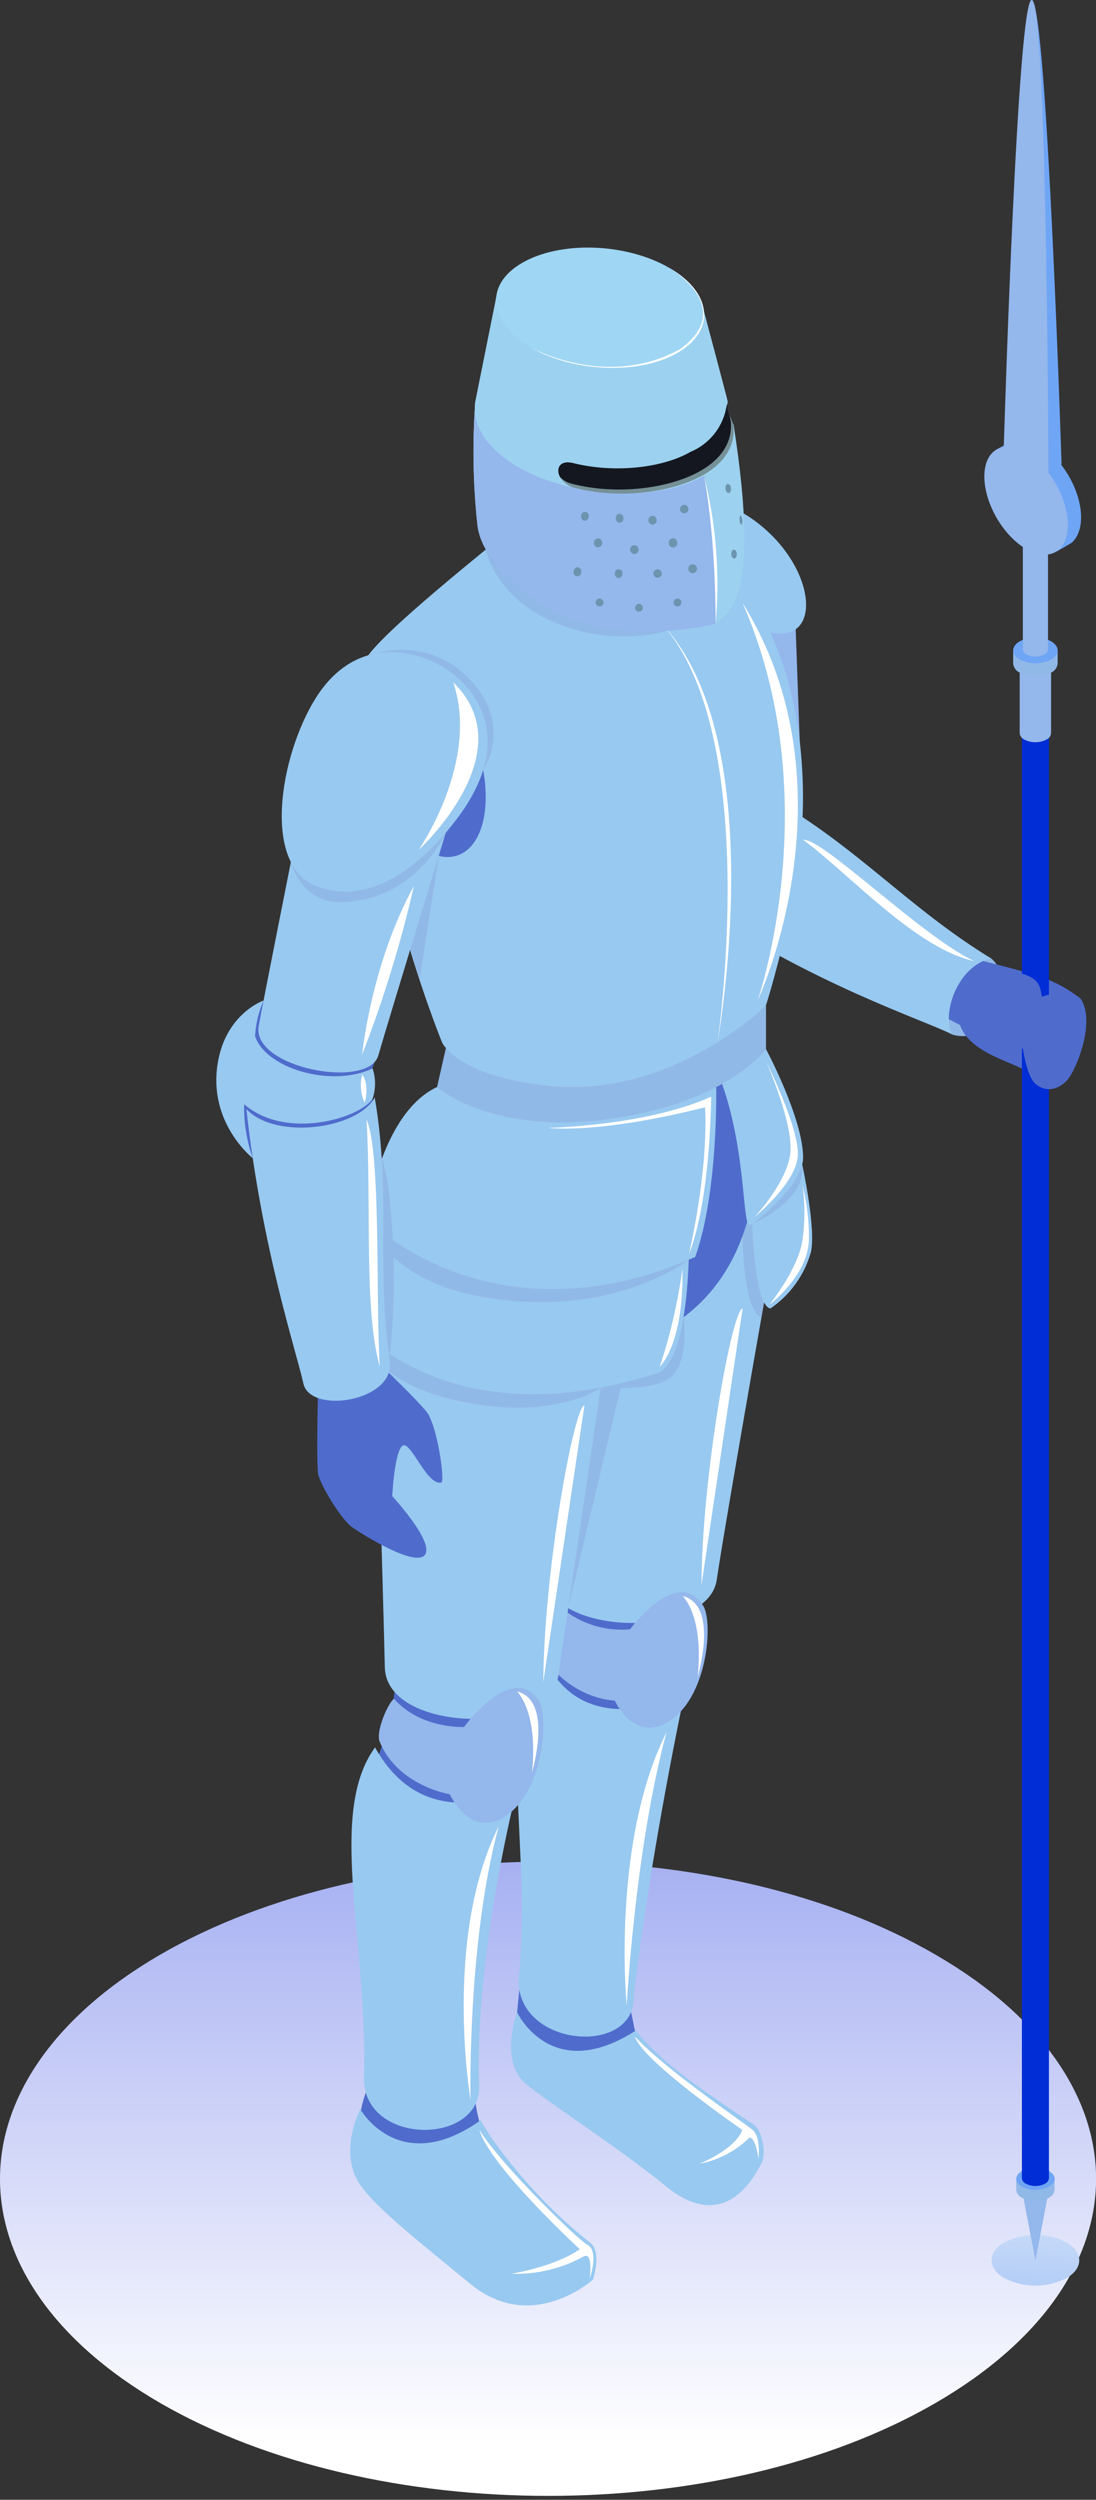 <?xml version="1.0" encoding="UTF-8"?>
<svg xmlns="http://www.w3.org/2000/svg" width="136" height="310" viewBox="0 0 136 310" fill="none">
  <rect x="0" y="0" width="136" height="310" fill="#333333" stroke="none"/>
  <g clip-path="url(#clip0_1687_10971)">
    <path d="M19.901 298.011C46.518 313.351 89.572 313.351 116.061 298.011C142.66 282.629 142.66 257.761 116.061 242.385C89.572 227.009 46.518 227.009 19.901 242.385C-6.6 257.761 -6.667 282.629 19.901 298.011Z" fill="url(#paint0_linear_1687_10971)" style="mix-blend-mode:multiply"></path>
    <path d="M124.637 282.519C125.829 283.124 127.145 283.438 128.481 283.438C129.816 283.438 131.133 283.124 132.325 282.519C134.452 281.303 134.452 279.301 132.325 278.072C131.133 277.467 129.816 277.153 128.481 277.153C127.145 277.153 125.829 277.467 124.637 278.072C122.517 279.301 122.517 281.29 124.637 282.519Z" fill="url(#paint1_linear_1687_10971)"></path>
    <path d="M118.151 128.284C118.151 128.284 121.548 129.629 123.535 125.406C125.723 120.751 122.976 118.847 122.976 118.847L119.154 118.068L115.508 125.923L118.151 128.284Z" fill="#91B9E7"></path>
    <path d="M121.991 119.175C121.991 119.175 127.606 120.581 129.283 121.201C131.003 121.788 132.607 122.671 134.023 123.812C135.652 125.26 129.01 134.29 127.618 132.939C125.509 131.637 120.326 130.554 119.11 127.104L116.297 125.667L116.789 119.169L120.952 118.372L121.991 119.175Z" fill="#4F6CCC"></path>
    <path d="M98.737 78.037L99.576 101.323L92.375 81.31L93.268 74.86L98.737 78.037Z" fill="#94B7EC"></path>
    <path d="M93.533 64.492C87.371 60.038 78.839 60.038 76.585 64.96C73.072 72.645 87.523 75.621 94.511 78.122C102.29 80.896 101.725 70.406 93.533 64.492Z" fill="#98C9F0"></path>
    <path d="M86.43 112.3C91.668 111.977 97.526 103.172 95.849 99.029C106.404 105.065 112.736 112.592 122.976 118.847C118.819 119.79 116.802 125.698 118.151 128.284C114.62 126.477 100.917 122.102 86.43 112.3Z" fill="#98C9F0"></path>
    <path d="M99.656 104.146C105.168 108.162 113.633 117.642 120.895 119.187C114.405 116.175 102.051 103.872 99.656 104.146Z" fill="white"></path>
    <path d="M78.317 249.534L78.797 251.877L77.879 253.933L74.555 255.108L70.855 255.674L67.111 254.098L65.094 252.151L64.164 249.534L64.444 246.741L78.317 249.534Z" fill="#4F6CCC"></path>
    <path d="M59.02 260.882C59.166 261.809 59.369 262.725 59.627 263.626L58.722 266.474L52.925 267.691C52.925 267.691 47.516 266.931 47.334 266.748L44.788 264.131L44.715 262.063C44.715 262.063 45.134 259.629 45.736 258.911C46.337 258.193 58.066 260.511 59.02 260.882Z" fill="#4F6CCC"></path>
    <path d="M59.638 262.939C60.896 265.373 66.262 272.674 73.238 278.114C74.721 279.282 73.591 282.684 73.591 282.684C73.591 282.684 65.995 289.578 58.283 283.164C53.027 278.796 46.433 273.733 44.531 270.691C42.015 266.663 44.708 261.564 44.708 261.564C44.708 261.564 49.538 270.1 59.638 262.939Z" fill="#98C9F0"></path>
    <path d="M78.907 251.798C81.593 255.302 86.157 258.594 93.54 263.486C94.592 264.192 95.181 267.137 94.428 268.403C93.674 269.668 90.083 277.262 82.535 271.043C77.26 266.693 68.066 260.748 65.295 258.466C61.88 255.643 64.159 249.534 64.159 249.534C64.159 249.534 68.382 258.594 78.907 251.798Z" fill="#98C9F0"></path>
    <path d="M69.393 198.763C69.134 201.585 68.469 204.353 67.418 206.984L67.995 210.276L75.561 213.805L83.777 212.229C83.777 212.229 87.222 206.862 86.651 198.064C79.541 199.95 69.32 196.415 69.393 198.763Z" fill="#4F6CCC"></path>
    <path d="M67.299 205.036C61.308 213.269 66.084 229.029 64.346 245.756C64.498 253.976 78.931 254.98 78.651 247.496C80.784 229.388 84.916 210.136 84.916 210.136C84.916 210.136 72.052 216.622 67.299 205.036Z" fill="#98C9F0"></path>
    <path d="M82.712 214.791C75.803 228.627 77.765 248.707 77.765 248.707C77.765 248.707 78.786 229.278 82.712 214.791Z" fill="white"></path>
    <path d="M49.005 209.308C48.749 212.128 48.081 214.896 47.023 217.522L47.728 222.129L54.298 226.497L61.547 225.153L62.647 222.475C62.647 222.475 64.896 222.061 66.901 211.17C66.839 210.289 66.469 209.459 65.857 208.824C65.245 208.188 64.429 207.789 63.553 207.695C63.553 207.695 48.938 206.953 49.005 209.308Z" fill="#4F6CCC"></path>
    <path d="M67.995 147.25C67.995 147.25 67.272 187.476 67.418 194.863C67.57 203.077 87.854 203.339 88.936 195.934C90.018 188.529 97.024 148.911 97.024 148.911L67.995 147.25Z" fill="#98C9F0"></path>
    <path d="M92.148 162.267C90.823 162.462 87.11 182.955 87.043 196.573L92.148 162.267Z" fill="white"></path>
    <path d="M70.496 199.426L73.346 171.297L77.296 170.962L70.496 199.426Z" fill="#91B9E7"></path>
    <path d="M74.594 172.07L84.846 163.35C84.846 163.35 85.569 168.407 83.405 170.652C81.418 172.642 74.594 172.07 74.594 172.07Z" fill="#91B9E7"></path>
    <path d="M92.125 153.329C92.393 163.302 94.477 163.369 94.477 163.369L95.085 159.87C95.085 159.87 96.847 149.976 92.684 151.351C91.487 151.315 91.718 152.453 92.125 153.329Z" fill="#91B9E7"></path>
    <path d="M78.177 202.055C78.177 202.055 84.03 194.066 87.263 199.14C88.508 201.1 87.87 210.653 82.802 213.586C78.548 216.02 76.288 210.89 76.288 210.89C76.288 210.89 70.466 210.817 66.899 204.605C66.291 203.388 67.981 199.128 68.722 198.52C69.937 199.775 71.416 200.743 73.052 201.355C74.687 201.966 76.438 202.205 78.177 202.055Z" fill="#94B7EC"></path>
    <path d="M84.731 197.923C89.276 199.092 86.553 208 86.553 208C86.553 208 87.532 201.234 84.731 197.923Z" fill="white"></path>
    <path d="M93.339 132.988C98.45 167.445 72.568 167.804 72.568 167.804L63.617 168.881L67.105 140.137L67.993 136.608L93.333 129.246C93.333 129.246 92.744 131.612 93.339 132.988Z" fill="#4F6CCC"></path>
    <path d="M46.535 163.368C46.535 163.368 47.593 199.366 47.751 206.753C47.908 214.973 68.187 215.235 69.275 207.83C70.362 200.425 75.576 165.03 75.576 165.03L46.535 163.368Z" fill="#98C9F0"></path>
    <path d="M45.715 165.936L74.641 172.058C74.641 172.058 68.631 176.359 56.775 173.7C45.484 171.163 45.715 165.936 45.715 165.936Z" fill="#91B9E7"></path>
    <path d="M46.538 216.695C40.546 224.934 45.693 240.778 45.158 257.882C45.316 266.103 59.743 266.072 59.463 258.594C58.856 242.299 64.161 221.8 64.161 221.8C64.161 221.8 52.888 228.11 46.538 216.695Z" fill="#98C9F0"></path>
    <path d="M46.535 150.073C44.323 153.834 42.828 162.973 42.828 162.973C42.828 162.973 54.374 179.189 81.951 170.153C85.597 167.719 85.488 154.576 85.488 154.576C62.985 158.793 48.279 149.976 46.535 150.073Z" fill="#98C9F0"></path>
    <path d="M85.488 156.207L45.715 151.485C45.715 151.485 47.805 158.464 59.127 160.685C75.662 163.935 85.488 156.207 85.488 156.207Z" fill="#91B9E7"></path>
    <path d="M54.235 134.801C47.125 138.123 45.484 151.151 45.484 151.151C45.484 151.151 60.895 167.086 86.272 155.872C89.153 147.749 88.873 134.801 88.873 134.801C66.371 139.018 55.973 134.728 54.235 134.801Z" fill="#98C9F0"></path>
    <path d="M47.413 143.63C49.612 151.625 47.571 154.582 47.571 154.582L46.392 150.487C46.392 150.487 45.128 145.291 47.413 143.63Z" fill="#91B9E7"></path>
    <path d="M93.336 151.485C93.336 151.485 93.567 161.902 95.597 162.267C98.024 160.611 99.798 158.157 100.61 155.331C101.315 152.489 99.54 144.378 99.54 144.378L95.548 147.323L93.336 151.485Z" fill="#98C9F0"></path>
    <path d="M93.34 151.765L99.538 144.396C99.609 145.109 99.527 145.828 99.297 146.506C99.068 147.184 98.696 147.805 98.207 148.327C96.861 149.822 95.198 150.997 93.34 151.765Z" fill="#91B9E7"></path>
    <path d="M89.598 134.405C92.703 143.192 92.065 152.513 93.116 151.911C94.168 151.309 99.655 146.769 99.655 143.563C99.655 138.695 95.055 130.109 95.055 130.109H92.825C92.825 130.109 89.695 132.446 89.598 134.405Z" fill="#98C9F0"></path>
    <path d="M55.334 129.945L54.234 134.813C54.234 134.813 60.658 140.533 74.641 138.896C89.954 137.107 95.053 130.122 95.053 130.122V124.706L55.334 129.945Z" fill="#91B9E7"></path>
    <path d="M60.289 68.155C51.624 75.219 47.261 79.198 45.705 81.261C43.76 102.26 54.875 129.3 54.875 129.3C54.875 129.3 56.807 133.56 68.396 134.673C83.497 136.109 95.043 124.694 95.043 124.694C95.043 124.694 99.643 110.371 99.643 99.065C99.643 78.298 90.011 70.309 90.011 70.309C90.011 70.309 63.923 66.816 60.289 68.155Z" fill="#98C9F0"></path>
    <path d="M92.125 74.739C106.412 97.696 94.015 124.08 94.015 124.08C94.015 124.08 102.747 98.859 92.125 74.739Z" fill="white"></path>
    <path d="M60.289 68.155C51.624 75.219 47.261 79.199 45.705 81.261C43.76 102.26 54.875 129.3 54.875 129.3C54.875 129.3 56.807 133.56 68.396 134.673C76.855 135.476 84.196 132.239 89.027 129.246C94.684 88.478 82.111 77.337 82.111 77.337C82.111 77.337 63.923 66.816 60.289 68.155Z" fill="#98C9F0"></path>
    <path d="M45.715 81.261C45.715 81.261 54.222 77.982 59.692 85.983C60.654 87.367 61.194 89.002 61.243 90.688C61.293 92.373 60.851 94.037 59.971 95.475L45.715 81.261Z" fill="#91B9E7"></path>
    <path d="M54.453 106.136L52.077 121.5L50.904 117.8L50.418 111.874L54.453 106.136Z" fill="#91B9E7"></path>
    <path d="M60.272 98.828C60.272 104.913 56.912 107.845 52.767 105.448C48.623 103.051 45.25 96.199 45.25 90.145C45.25 84.091 48.617 81.127 52.767 83.525C56.918 85.922 60.272 92.743 60.272 98.828Z" fill="#4F6CCC"></path>
    <path d="M60.277 68.155L82.853 78.213C78.155 79.451 73.178 79.076 68.718 77.148C61.353 74.008 60.277 68.155 60.277 68.155Z" fill="#91B9E7"></path>
    <path d="M82.121 77.337C95.861 91.879 89.037 129.246 89.037 129.246C89.037 129.246 94.645 91.32 82.121 77.337Z" fill="white"></path>
    <path d="M32.698 124.079C30.141 126.739 28.732 130.3 28.778 133.991C28.845 140.234 31.361 143.63 31.361 143.63L43.515 142.328L46.377 137.186L46.201 136.267V132.501L46.498 131.661L32.698 124.079Z" fill="#4F6CCC"></path>
    <path d="M36.393 105.393C36.393 105.393 32.473 125.096 32.103 127.244C31.203 132.422 45.715 135.154 46.942 130.894C48.17 126.635 55.796 101.688 55.796 101.688L36.393 105.393Z" fill="#98C9F0"></path>
    <path d="M51.361 109.878C49.726 116.993 47.58 123.98 44.938 130.785C44.938 130.785 46.031 119.553 51.361 109.878Z" fill="white"></path>
    <path d="M58.964 50.01C59.669 46.968 90.564 51.312 91.044 52.761C94.477 74.739 90.339 75.925 88.814 77.337C88.601 63.312 87.373 58.967 87.373 58.967C83.958 56.983 59.304 67.108 59.195 64.674C58.693 59.803 58.615 54.896 58.964 50.01Z" fill="#9CD1EF"></path>
    <path d="M58.964 50.01C59.669 46.968 86.887 57.519 87.373 58.967C87.373 58.967 88.965 64.23 88.814 77.337C88.814 77.337 75.7 80.805 66.694 74.568C59.894 69.858 59.256 66.098 59.195 64.674C58.693 59.802 58.615 54.896 58.964 50.01Z" fill="#94B7EC"></path>
    <path d="M83.579 74.757C83.588 74.852 83.624 74.942 83.683 75.017C83.743 75.091 83.823 75.147 83.913 75.176C84.004 75.206 84.101 75.208 84.193 75.183C84.285 75.157 84.367 75.106 84.43 75.034C84.493 74.962 84.533 74.873 84.546 74.779C84.558 74.684 84.543 74.588 84.502 74.502C84.46 74.416 84.395 74.344 84.313 74.296C84.231 74.247 84.137 74.223 84.041 74.227C83.976 74.231 83.912 74.248 83.854 74.277C83.795 74.306 83.743 74.346 83.7 74.395C83.657 74.444 83.624 74.502 83.603 74.564C83.583 74.626 83.575 74.691 83.579 74.757Z" fill="#6C94AE"></path>
    <path d="M74.884 74.757C74.876 74.852 74.84 74.942 74.781 75.017C74.721 75.091 74.641 75.147 74.551 75.176C74.46 75.206 74.363 75.208 74.271 75.183C74.179 75.157 74.097 75.106 74.034 75.034C73.971 74.962 73.931 74.873 73.918 74.779C73.906 74.684 73.921 74.588 73.962 74.502C74.004 74.416 74.069 74.344 74.151 74.296C74.233 74.247 74.327 74.223 74.423 74.227C74.488 74.231 74.552 74.248 74.61 74.277C74.669 74.306 74.721 74.346 74.764 74.395C74.807 74.444 74.84 74.502 74.861 74.564C74.881 74.626 74.889 74.691 74.884 74.757Z" fill="#6C94AE"></path>
    <path d="M78.806 75.408C78.815 75.535 78.874 75.654 78.97 75.738C79.066 75.822 79.192 75.864 79.319 75.855C79.447 75.846 79.565 75.787 79.649 75.691C79.733 75.594 79.775 75.468 79.766 75.341C79.762 75.278 79.745 75.216 79.717 75.16C79.689 75.103 79.65 75.052 79.602 75.011C79.554 74.969 79.499 74.938 79.439 74.918C79.379 74.897 79.316 74.889 79.253 74.894C79.189 74.898 79.128 74.915 79.071 74.943C79.015 74.971 78.964 75.01 78.923 75.058C78.881 75.106 78.85 75.161 78.83 75.221C78.809 75.281 78.802 75.345 78.806 75.408Z" fill="#6C94AE"></path>
    <path d="M58.964 50.01H58.934L61.583 36.813L87.039 37.421C87.039 37.421 90.23 49.39 90.284 49.718C90.318 49.906 90.279 50.1 90.175 50.26L90.673 52.182C90.795 52.566 90.995 52.377 91.038 52.761V52.791C91.323 55.121 90.169 57.373 87.392 58.998C81.558 62.368 70.844 61.723 64.3 57.926C60.392 55.663 58.6 52.73 58.964 50.01Z" fill="#9CD2F0"></path>
    <path d="M69.508 59.18C69.708 59.511 69.973 59.799 70.286 60.027C70.599 60.255 70.954 60.418 71.331 60.506C76.885 61.924 83.43 61.115 87.343 58.858C90.145 57.239 91.299 54.981 90.99 52.651C90.845 52.173 90.641 51.715 90.382 51.288L90.108 50.229L90.607 52.152C90.886 54.477 89.732 56.734 86.924 58.352C83.017 60.616 76.472 61.395 70.918 60.008C70.383 59.861 69.897 59.575 69.508 59.18Z" fill="#759096"></path>
    <path d="M69.505 59.18C69.913 59.585 70.424 59.872 70.982 60.008C76.537 61.419 83.081 60.616 86.989 58.352C89.796 56.734 90.951 54.477 90.671 52.152L90.173 50.229C89.995 51.504 89.487 52.71 88.701 53.728C87.914 54.746 86.876 55.541 85.688 56.034C82.182 58.06 76.184 58.699 71.104 57.422C69.433 57.008 68.922 58.145 69.505 59.18Z" fill="#14171F"></path>
    <path d="M65.92 43.116C71.243 46.195 79.398 46.481 84.12 43.725C88.842 40.968 88.374 36.283 83.026 33.204C77.679 30.125 69.56 29.846 64.796 32.596C60.031 35.346 60.615 40.037 65.92 43.116Z" fill="#9FD6F4"></path>
    <path d="M65.922 43.116C71.245 46.195 79.4 46.481 84.122 43.725C88.844 40.968 88.376 36.283 83.028 33.204C83.028 33.204 91.585 38.139 84.347 43.323C75.232 48.325 65.922 43.116 65.922 43.116Z" fill="white"></path>
    <path d="M87.356 58.967C88.905 67.37 88.796 77.337 88.796 77.337C89.356 71.176 88.869 64.965 87.356 58.967Z" fill="white"></path>
    <path d="M84.388 63.214C84.405 63.314 84.45 63.407 84.519 63.482C84.587 63.556 84.676 63.609 84.774 63.635C84.872 63.66 84.975 63.656 85.071 63.624C85.166 63.591 85.251 63.532 85.314 63.452C85.376 63.373 85.415 63.276 85.424 63.176C85.433 63.075 85.413 62.974 85.366 62.884C85.319 62.794 85.246 62.72 85.158 62.671C85.07 62.621 84.969 62.599 84.868 62.606C84.796 62.612 84.726 62.634 84.662 62.668C84.599 62.703 84.543 62.75 84.498 62.807C84.453 62.864 84.42 62.929 84.401 62.999C84.382 63.069 84.378 63.142 84.388 63.214Z" fill="#6C94AE"></path>
    <path d="M90.024 60.628C90.055 60.932 90.231 61.163 90.425 61.145C90.62 61.127 90.741 60.865 90.705 60.537C90.668 60.208 90.504 60.001 90.31 60.02C90.115 60.038 89.994 60.318 90.024 60.628Z" fill="#6C94AE"></path>
    <path d="M91.773 64.51C91.773 64.815 91.901 65.052 91.998 65.046C92.096 65.04 92.15 64.778 92.114 64.474C92.077 64.17 91.986 63.926 91.895 63.938C91.804 63.951 91.743 64.206 91.773 64.51Z" fill="#6C94AE"></path>
    <path d="M90.747 68.721C90.747 69.031 90.917 69.269 91.105 69.263C91.294 69.257 91.446 69.001 91.427 68.697C91.409 68.392 91.251 68.143 91.069 68.155C90.886 68.167 90.735 68.404 90.747 68.721Z" fill="#6C94AE"></path>
    <path d="M85.412 70.571C85.414 70.641 85.431 70.711 85.46 70.776C85.49 70.84 85.532 70.898 85.584 70.946C85.636 70.994 85.697 71.031 85.763 71.056C85.83 71.08 85.9 71.091 85.971 71.088C86.118 71.078 86.255 71.01 86.352 70.9C86.448 70.789 86.497 70.644 86.488 70.498C86.478 70.351 86.41 70.214 86.3 70.117C86.189 70.02 86.045 69.971 85.898 69.98C85.756 69.996 85.626 70.066 85.535 70.176C85.444 70.287 85.4 70.428 85.412 70.571Z" fill="#6C94AE"></path>
    <path d="M80.46 64.547C80.467 64.688 80.53 64.821 80.635 64.916C80.739 65.012 80.877 65.063 81.019 65.058C81.156 65.037 81.281 64.966 81.368 64.858C81.455 64.749 81.498 64.612 81.489 64.473C81.48 64.335 81.419 64.205 81.318 64.109C81.218 64.013 81.085 63.959 80.946 63.956C80.803 63.97 80.672 64.04 80.581 64.151C80.49 64.262 80.446 64.404 80.46 64.547Z" fill="#6C94AE"></path>
    <path d="M81.082 71.209C81.099 71.309 81.144 71.402 81.212 71.477C81.281 71.552 81.369 71.605 81.467 71.63C81.565 71.655 81.669 71.651 81.764 71.619C81.86 71.586 81.945 71.527 82.008 71.447C82.07 71.368 82.109 71.272 82.118 71.171C82.127 71.07 82.107 70.969 82.06 70.879C82.013 70.789 81.94 70.716 81.852 70.666C81.764 70.617 81.663 70.594 81.562 70.601C81.491 70.609 81.421 70.632 81.359 70.667C81.296 70.702 81.24 70.749 81.196 70.805C81.151 70.862 81.118 70.927 81.099 70.996C81.079 71.065 81.073 71.138 81.082 71.209Z" fill="#6C94AE"></path>
    <path d="M82.99 67.358C82.99 67.43 83.004 67.502 83.032 67.568C83.06 67.635 83.102 67.695 83.154 67.745C83.207 67.794 83.269 67.832 83.337 67.857C83.405 67.881 83.478 67.891 83.55 67.886C83.622 67.881 83.692 67.861 83.756 67.827C83.82 67.794 83.876 67.747 83.921 67.691C83.966 67.634 83.999 67.569 84.018 67.499C84.037 67.429 84.04 67.356 84.03 67.285C84.03 67.213 84.016 67.141 83.988 67.074C83.96 67.008 83.918 66.947 83.866 66.898C83.813 66.848 83.751 66.81 83.683 66.786C83.615 66.761 83.543 66.752 83.47 66.757C83.398 66.762 83.328 66.782 83.264 66.815C83.2 66.849 83.144 66.895 83.099 66.952C83.054 67.008 83.021 67.074 83.002 67.144C82.983 67.213 82.98 67.286 82.99 67.358Z" fill="#6C94AE"></path>
    <path d="M73.7 67.218C73.669 67.357 73.695 67.504 73.771 67.624C73.847 67.745 73.968 67.831 74.107 67.863C74.177 67.874 74.247 67.871 74.315 67.855C74.383 67.839 74.447 67.809 74.504 67.768C74.561 67.727 74.608 67.674 74.644 67.614C74.681 67.554 74.705 67.488 74.715 67.418C74.746 67.28 74.722 67.135 74.647 67.014C74.572 66.893 74.452 66.807 74.314 66.773C74.174 66.754 74.032 66.789 73.918 66.872C73.804 66.955 73.726 67.079 73.7 67.218Z" fill="#6C94AE"></path>
    <path d="M78.192 68.185C78.2 68.329 78.264 68.464 78.369 68.561C78.475 68.659 78.614 68.712 78.758 68.709C78.829 68.7 78.898 68.678 78.961 68.643C79.024 68.608 79.079 68.561 79.124 68.504C79.168 68.448 79.201 68.383 79.221 68.313C79.24 68.244 79.246 68.171 79.238 68.1C79.233 68.031 79.216 67.964 79.185 67.902C79.155 67.841 79.113 67.785 79.061 67.74C79.009 67.694 78.949 67.659 78.884 67.637C78.819 67.615 78.75 67.606 78.682 67.61C78.613 67.615 78.546 67.633 78.484 67.663C78.423 67.693 78.367 67.736 78.322 67.787C78.277 67.839 78.242 67.899 78.219 67.964C78.197 68.029 78.188 68.098 78.192 68.167V68.185Z" fill="#6C94AE"></path>
    <path d="M76.415 64.309C76.414 64.445 76.467 64.575 76.561 64.673C76.655 64.771 76.784 64.828 76.919 64.832C76.988 64.822 77.053 64.798 77.112 64.762C77.172 64.725 77.223 64.677 77.262 64.62C77.302 64.563 77.33 64.499 77.344 64.43C77.358 64.362 77.358 64.292 77.344 64.224C77.346 64.157 77.334 64.09 77.309 64.027C77.285 63.964 77.248 63.907 77.201 63.859C77.154 63.811 77.098 63.773 77.036 63.747C76.974 63.721 76.907 63.707 76.84 63.707C76.772 63.718 76.707 63.742 76.649 63.779C76.591 63.815 76.541 63.863 76.501 63.919C76.461 63.975 76.433 64.038 76.418 64.105C76.404 64.172 76.402 64.242 76.415 64.309Z" fill="#6C94AE"></path>
    <path d="M72.127 63.981C72.114 64.049 72.114 64.12 72.128 64.189C72.143 64.257 72.171 64.322 72.211 64.379C72.252 64.436 72.304 64.484 72.363 64.52C72.423 64.556 72.49 64.58 72.559 64.589C72.693 64.582 72.818 64.522 72.909 64.423C73 64.325 73.049 64.194 73.045 64.06C73.062 63.993 73.063 63.923 73.05 63.855C73.036 63.788 73.008 63.724 72.967 63.668C72.926 63.613 72.873 63.567 72.813 63.534C72.752 63.502 72.685 63.483 72.616 63.479C72.547 63.475 72.478 63.487 72.414 63.513C72.35 63.539 72.293 63.579 72.246 63.63C72.2 63.681 72.165 63.741 72.144 63.807C72.124 63.873 72.118 63.943 72.127 64.011V63.981Z" fill="#6C94AE"></path>
    <path d="M76.296 71.118C76.281 71.253 76.318 71.389 76.401 71.497C76.484 71.605 76.606 71.677 76.74 71.696C76.876 71.687 77.003 71.625 77.095 71.524C77.186 71.423 77.236 71.291 77.232 71.155C77.246 71.088 77.244 71.018 77.228 70.951C77.212 70.885 77.182 70.823 77.139 70.769C77.097 70.715 77.043 70.671 76.982 70.64C76.921 70.609 76.854 70.591 76.786 70.589C76.717 70.586 76.649 70.598 76.586 70.624C76.523 70.651 76.466 70.69 76.419 70.741C76.373 70.791 76.338 70.851 76.317 70.916C76.295 70.981 76.288 71.05 76.296 71.118Z" fill="#6C94AE"></path>
    <path d="M71.183 70.838C71.161 70.906 71.155 70.978 71.165 71.048C71.174 71.119 71.199 71.186 71.238 71.246C71.276 71.305 71.328 71.356 71.388 71.393C71.449 71.43 71.517 71.453 71.588 71.461C71.658 71.469 71.73 71.461 71.797 71.438C71.864 71.415 71.925 71.377 71.976 71.327C72.027 71.277 72.066 71.217 72.09 71.15C72.115 71.084 72.125 71.012 72.118 70.942C72.133 70.875 72.134 70.807 72.121 70.74C72.108 70.673 72.083 70.61 72.045 70.553C72.008 70.496 71.96 70.448 71.903 70.41C71.847 70.372 71.784 70.346 71.718 70.333C71.58 70.33 71.447 70.381 71.346 70.476C71.246 70.57 71.187 70.7 71.183 70.838Z" fill="#6C94AE"></path>
    <path d="M36.09 106.902L55.335 103.252C55.335 103.252 51.817 111.478 42.574 111.886C37.318 112.093 36.09 106.902 36.09 106.902Z" fill="#91B9E7"></path>
    <path d="M56.066 83.458C52.457 80.671 44.35 78.298 39.161 86.598C34.688 93.759 32.427 107.462 39.434 109.963C47.212 112.738 53.903 105.235 56.692 101.548C63.401 92.683 60.01 86.507 56.066 83.458Z" fill="#98C9F0"></path>
    <path d="M47.917 169.916C47.917 169.916 51.509 173.36 52.888 175.015C54.268 176.67 55.24 183.74 54.766 183.85C52.979 184.282 51.017 178.727 49.989 179.268C48.963 179.81 48.671 185.535 48.671 185.535C48.671 185.535 53.861 191.133 52.748 192.788C51.636 194.443 44.982 190.324 43.633 189.338C42.284 188.352 39.762 184.142 39.489 182.846C39.215 181.55 39.489 171.206 39.489 171.206L47.917 169.916Z" fill="#4F6CCC"></path>
    <path d="M45.922 152.008C46.157 151.455 46.5 150.955 46.931 150.537C47.362 150.119 47.872 149.791 48.432 149.574C49.032 155.688 49.02 161.845 48.396 167.956L46.044 162.011C46.044 162.011 43.638 153.669 45.922 152.008Z" fill="#91B9E7"></path>
    <path d="M30.578 137.539C34.157 141.391 44.348 140.046 46.499 136.109C48.553 148.108 46.676 156.882 48.359 168.772C49.106 173.755 38.496 175.465 37.645 171.565C36.795 167.664 32.456 154.734 30.578 137.539Z" fill="#98C9F0"></path>
    <path d="M45.484 138.835C47.307 142.924 46.602 161.239 47.125 169.472C45.126 162.334 46.104 149.611 45.484 138.835Z" fill="white"></path>
    <path d="M32.701 124.079C32.701 124.079 27.742 125.765 26.934 132.416C26.077 139.492 31.364 143.63 31.364 143.63C30.607 141.481 30.244 139.214 30.294 136.936C35.52 141.439 44.623 138.677 46.234 136.261C46.64 135.038 46.64 133.717 46.234 132.495C41.05 134.959 32.901 132.44 31.649 128.479C31.738 126.962 32.094 125.472 32.701 124.079Z" fill="#98C9F0"></path>
    <path d="M44.94 133.255C45.931 134.582 45.25 136.772 45.25 136.772C44.754 135.668 44.644 134.429 44.94 133.255Z" fill="white"></path>
    <path d="M57.577 214.164C57.577 214.164 63.654 205.882 66.88 210.957C68.132 212.916 67.488 222.469 62.432 225.408C58.178 227.842 55.815 222.512 55.815 222.512C55.815 222.512 49.422 221.484 47.143 216.062C46.535 214.845 48.133 211.231 48.881 210.659C52.217 214.438 57.577 214.164 57.577 214.164Z" fill="#94B7EC"></path>
    <path d="M126.805 271.573L128.482 280.298L130.159 271.573H126.805Z" fill="#94B7EC"></path>
    <path d="M130.857 271.567V270.192H126.105V271.567C126.123 271.777 126.198 271.979 126.321 272.15C126.444 272.322 126.611 272.457 126.804 272.541C127.324 272.805 127.899 272.942 128.482 272.942C129.064 272.942 129.639 272.805 130.159 272.541C130.351 272.456 130.518 272.32 130.641 272.149C130.764 271.978 130.838 271.777 130.857 271.567Z" fill="#91B9E7"></path>
    <path d="M130.161 271.165C129.643 271.434 129.068 271.574 128.484 271.574C127.9 271.574 127.325 271.434 126.807 271.165C125.877 270.636 125.877 269.766 126.807 269.23C127.325 268.961 127.9 268.821 128.484 268.821C129.068 268.821 129.643 268.961 130.161 269.23C131.109 269.766 131.109 270.636 130.161 271.165Z" fill="#6FA5F5"></path>
    <path d="M130.159 270.113V90.693H126.805V270.113C126.817 270.26 126.869 270.402 126.955 270.522C127.04 270.643 127.156 270.739 127.291 270.8C127.66 270.989 128.068 271.088 128.482 271.088C128.896 271.088 129.304 270.989 129.673 270.8C129.807 270.738 129.922 270.642 130.008 270.521C130.093 270.401 130.145 270.26 130.159 270.113Z" fill="#002DD6"></path>
    <path d="M129.675 91.38C129.306 91.569 128.898 91.668 128.484 91.668C128.069 91.668 127.661 91.569 127.293 91.38C127.151 91.329 127.028 91.236 126.942 91.113C126.855 90.99 126.809 90.843 126.809 90.693C126.809 90.542 126.855 90.395 126.942 90.272C127.028 90.149 127.151 90.056 127.293 90.005C127.661 89.816 128.069 89.718 128.484 89.718C128.898 89.718 129.306 89.816 129.675 90.005C129.816 90.056 129.939 90.149 130.025 90.272C130.112 90.395 130.158 90.542 130.158 90.693C130.158 90.843 130.112 90.99 130.025 91.113C129.939 91.236 129.816 91.329 129.675 91.38Z" fill="#140CEE"></path>
    <path d="M130.426 90.918V81.791H126.531V90.918C126.546 91.09 126.607 91.254 126.708 91.395C126.808 91.535 126.945 91.646 127.102 91.715C127.53 91.933 128.002 92.046 128.482 92.046C128.961 92.046 129.434 91.933 129.861 91.715C130.018 91.645 130.153 91.534 130.252 91.394C130.352 91.254 130.412 91.089 130.426 90.918Z" fill="#94B7EC"></path>
    <path d="M129.892 82.63C129.465 82.848 128.992 82.962 128.513 82.962C128.033 82.962 127.561 82.848 127.133 82.63C126.966 82.575 126.821 82.468 126.717 82.325C126.614 82.182 126.559 82.01 126.559 81.833C126.559 81.657 126.614 81.485 126.717 81.342C126.821 81.199 126.966 81.091 127.133 81.036C127.561 80.818 128.033 80.704 128.513 80.704C128.992 80.704 129.465 80.818 129.892 81.036C130.06 81.091 130.205 81.199 130.309 81.342C130.412 81.485 130.467 81.657 130.467 81.833C130.467 82.01 130.412 82.182 130.309 82.325C130.205 82.468 130.06 82.575 129.892 82.63Z" fill="#14ADE0"></path>
    <path d="M131.24 82.284V80.677H125.723V82.284C125.746 82.526 125.833 82.758 125.975 82.956C126.117 83.154 126.309 83.31 126.531 83.409C127.135 83.718 127.803 83.879 128.482 83.879C129.16 83.879 129.828 83.718 130.432 83.409C130.654 83.31 130.846 83.154 130.988 82.956C131.13 82.758 131.217 82.526 131.24 82.284Z" fill="#91B9E7"></path>
    <path d="M130.435 81.791C129.83 82.097 129.162 82.256 128.485 82.256C127.807 82.256 127.139 82.097 126.534 81.791C125.452 81.182 125.452 80.154 126.534 79.527C127.139 79.221 127.807 79.062 128.485 79.062C129.162 79.062 129.83 79.221 130.435 79.527C131.517 80.178 131.517 81.182 130.435 81.791Z" fill="#6FA5F5"></path>
    <path d="M130.045 80.513V67.303H126.922V80.513C126.933 80.65 126.981 80.781 127.06 80.894C127.139 81.006 127.247 81.095 127.372 81.152C127.714 81.327 128.093 81.418 128.478 81.418C128.862 81.418 129.241 81.327 129.584 81.152C129.711 81.096 129.82 81.008 129.901 80.895C129.982 80.783 130.032 80.651 130.045 80.513Z" fill="#94B7EC"></path>
    <path d="M129.582 67.942C129.239 68.117 128.86 68.209 128.476 68.209C128.091 68.209 127.712 68.117 127.37 67.942C127.237 67.896 127.121 67.81 127.04 67.695C126.958 67.581 126.914 67.444 126.914 67.303C126.914 67.162 126.958 67.025 127.04 66.91C127.121 66.796 127.237 66.71 127.37 66.664C127.712 66.489 128.091 66.398 128.476 66.398C128.86 66.398 129.239 66.489 129.582 66.664C129.715 66.71 129.83 66.796 129.912 66.91C129.994 67.025 130.038 67.162 130.038 67.303C130.038 67.444 129.994 67.581 129.912 67.695C129.83 67.81 129.715 67.896 129.582 67.942Z" fill="#14ADE0"></path>
    <path d="M134.148 64.145C134.148 60.841 131.827 56.843 128.965 55.164C127.622 54.385 126.4 54.276 125.483 54.714L125.397 54.763L125.233 54.854L123.629 55.773L124.042 56.466C123.866 57.014 123.779 57.588 123.787 58.164C123.787 61.468 126.108 65.496 128.97 67.145C129.531 67.481 130.149 67.707 130.794 67.814L131.14 68.386C131.14 68.386 132.75 67.455 132.896 67.352H132.933C133.692 66.707 134.148 65.618 134.148 64.145Z" fill="#6FA5F5"></path>
    <path d="M132.512 65.082C132.512 68.392 130.19 69.731 127.328 68.082C124.466 66.433 122.145 62.399 122.145 59.095C122.145 55.791 124.466 54.446 127.328 56.101C130.19 57.756 132.512 61.778 132.512 65.082Z" fill="#94B7EC"></path>
    <path d="M128.071 0.012C126.248 -1.053 126.199 54.44 126.199 54.44L131.729 57.641C131.729 57.641 129.93 1.083 128.071 0.012Z" fill="#6FA5F5"></path>
    <path d="M128.071 0.012C126.248 -1.053 124.559 55.383 124.559 55.383L130.095 58.584C130.095 58.584 129.93 1.083 128.071 0.012Z" fill="#94B7EC"></path>
    <path d="M127.371 124.694C128.714 123.215 133.345 122.455 134.244 124.085C135.715 126.775 133.922 131.661 132.779 133.462C131.989 134.722 130.172 135.817 128.477 134.405C127.031 133.201 126.034 126.172 127.371 124.694Z" fill="#4F6CCC"></path>
    <path d="M123.207 120.124C123.207 120.124 127.583 120.301 128.749 121.871C129.916 123.441 129.248 130.11 127.224 130.11C125.516 130.11 125.972 126.343 125.972 126.343C125.972 126.343 122.533 128.138 120.74 126.075C118.206 123.167 123.207 120.124 123.207 120.124Z" fill="#4F6CCC"></path>
    <path d="M56.247 84.626C65.186 93.309 51.957 105.393 51.957 105.393C51.957 105.393 59.553 94.471 56.247 84.626Z" fill="white"></path>
    <path d="M95.053 131.612C95.053 131.612 99.24 139.961 98.997 143.362C98.754 146.763 93.625 150.931 93.625 150.931C93.625 150.931 97.514 146.806 98.049 143.185C98.584 139.565 95.053 131.612 95.053 131.612Z" fill="white"></path>
    <path d="M99.577 146.988C100.146 149.224 100.414 151.527 100.373 153.834C100.196 158.269 95.469 161.805 95.469 161.805C95.469 161.805 99.036 157.418 99.577 153.791C99.895 151.535 99.895 149.245 99.577 146.988Z" fill="white"></path>
    <path d="M85.487 155.501C85.487 155.501 87.985 150.256 88.252 135.999C80.116 139.65 67.992 139.869 67.992 139.869C67.992 139.869 73.99 140.715 87.493 137.314C87.894 145.498 85.487 155.501 85.487 155.501Z" fill="white"></path>
    <path d="M84.681 157.302C84.863 166.843 81.867 169.472 81.867 169.472C83.186 165.513 84.128 161.438 84.681 157.302Z" fill="white"></path>
    <path d="M72.523 174.278C71.204 174.473 67.485 194.966 67.418 208.584L72.523 174.278Z" fill="white"></path>
    <path d="M64.176 209.758C68.715 210.921 65.999 219.829 65.999 219.829C65.999 219.829 66.971 213.069 64.176 209.758Z" fill="white"></path>
    <path d="M61.88 226.497C54.964 240.334 58.385 260.407 58.385 260.407C58.385 260.407 57.954 240.985 61.88 226.497Z" fill="white"></path>
    <path d="M59.48 264.125C62.306 268.646 71.792 277.822 72.85 278.345C74.417 279.124 73.166 282.568 73.166 282.568C73.166 282.568 73.664 279.234 72.43 279.818C69.682 281.341 66.57 282.084 63.43 281.966C69.349 280.943 71.938 278.923 71.938 278.923C71.938 278.923 60.805 268.671 59.48 264.125Z" fill="white"></path>
    <path d="M78.793 252.558C82.7 256.769 92.308 263.219 93.378 264.119C94.447 265.02 94.113 267.679 94.113 267.679C94.113 267.679 93.815 265.141 93.007 265.068C91.31 266.751 89.149 267.887 86.802 268.33C91.664 266.218 92.101 264.119 92.101 264.119C92.101 264.119 79.65 255.576 78.793 252.558Z" fill="white"></path>
  </g>
  <defs>
    <linearGradient id="paint0_linear_1687_10971" x1="68.002" y1="303.118" x2="68.002" y2="231.135" gradientUnits="userSpaceOnUse">
      <stop stop-color="white"></stop>
      <stop offset="1" stop-color="#A7B1F2"></stop>
    </linearGradient>
    <linearGradient id="paint1_linear_1687_10971" x1="129.529" y1="256.75" x2="127.171" y2="309.511" gradientUnits="userSpaceOnUse">
      <stop stop-color="white"></stop>
      <stop offset="1" stop-color="#6A9DEE"></stop>
    </linearGradient>
    <clipPath id="clip0_1687_10971">
      <rect width="136" height="309.517" fill="white"></rect>
    </clipPath>
  </defs>
</svg>
